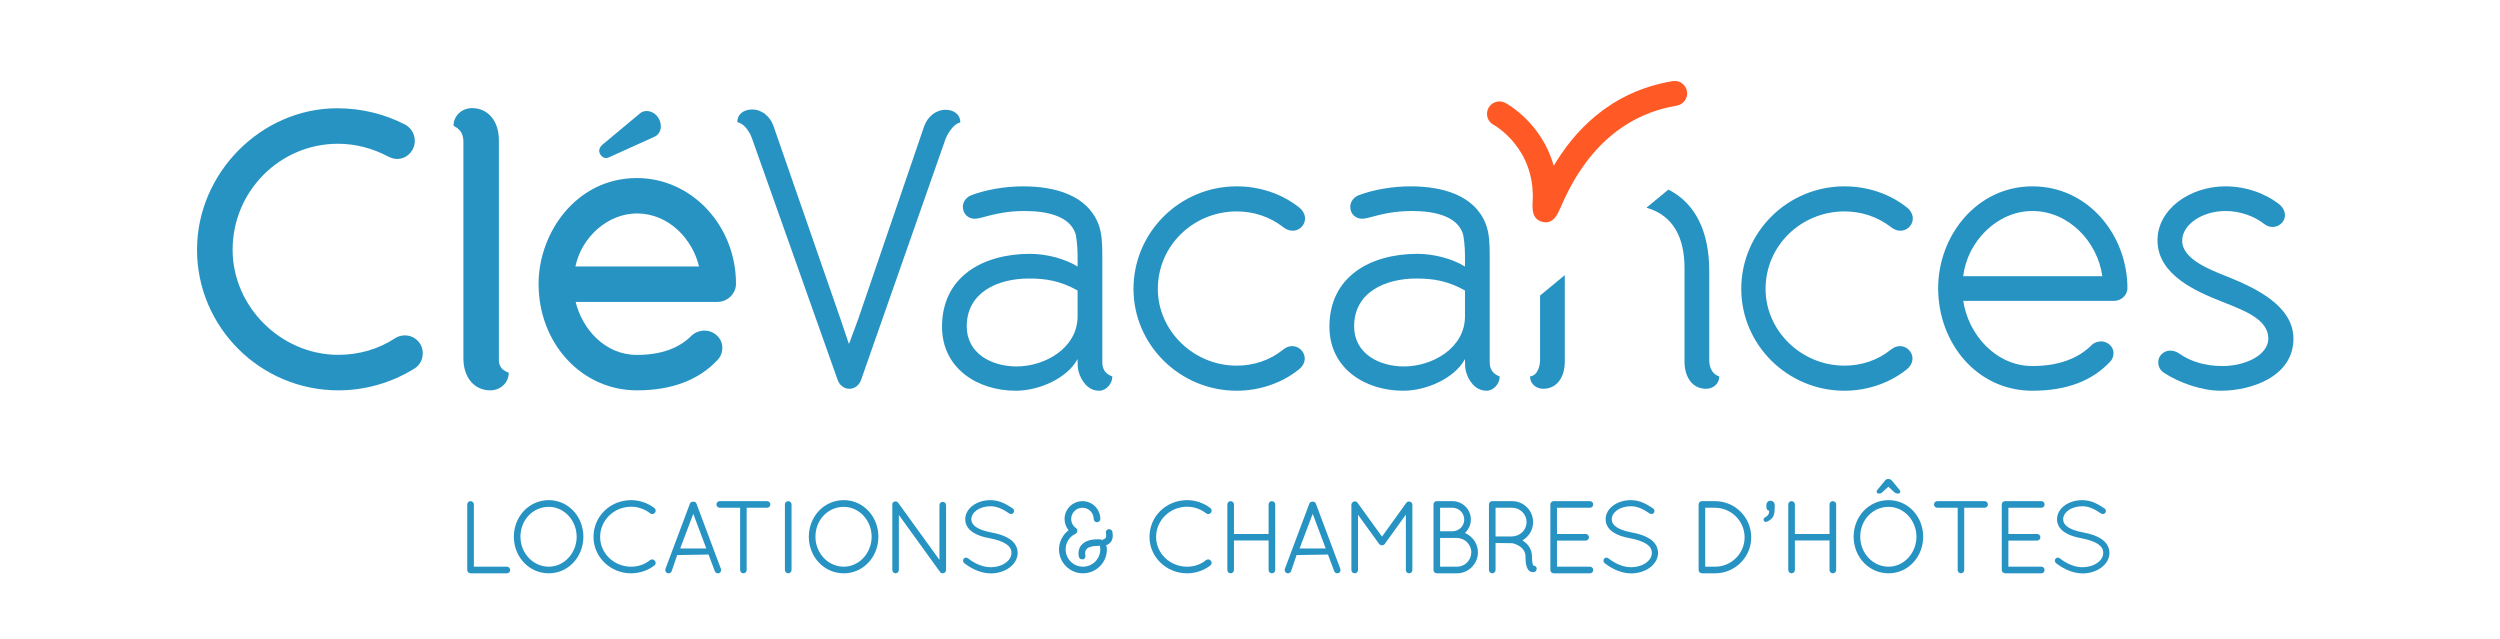 <?xml version="1.0" standalone="no"?>
<!-- Generator: Adobe Fireworks 10, Export SVG Extension by Aaron Beall (http://fireworks.abeall.com) . Version: 0.6.1  -->
<!DOCTYPE svg PUBLIC "-//W3C//DTD SVG 1.1//EN" "http://www.w3.org/Graphics/SVG/1.1/DTD/svg11.dtd">
<svg id="Untitled-page%201" viewBox="0 0 223 57" style="background-color:#ffffff00" version="1.1"
	xmlns="http://www.w3.org/2000/svg" xmlns:xlink="http://www.w3.org/1999/xlink" xml:space="preserve"
	x="0px" y="0px" width="223px" height="57px"
>
	<g id="Calque_1_1">
		<g>
			<g>
				<g>
					<path d="M 98.326 32.136 L 98.326 22.744 C 98.326 21.783 98.29 20.785 97.981 19.993 C 96.981 17.412 94.12 16.622 91.261 16.622 C 89.61 16.622 87.919 16.931 86.645 17.412 C 86.196 17.585 85.888 17.997 85.888 18.444 C 85.888 19.063 86.336 19.512 86.957 19.512 C 87.093 19.512 87.301 19.476 87.438 19.441 C 88.815 19.063 89.883 18.822 91.401 18.822 C 93.398 18.822 95.363 19.271 95.913 20.785 C 96.017 21.058 96.121 22.022 96.121 22.812 C 96.121 23.156 96.121 23.57 96.121 23.775 C 95.016 23.088 93.365 22.642 91.882 22.642 C 87.678 22.642 84.028 24.67 84.028 29.143 C 84.028 32.858 87.197 34.853 90.607 34.853 C 92.641 34.853 95.155 33.785 96.121 32.032 C 96.121 32.377 96.121 32.79 96.189 33.065 C 96.43 33.992 97.052 34.853 98.048 34.853 C 98.67 34.853 99.22 34.237 99.22 33.58 C 98.266 33.225 98.326 32.48 98.326 32.136 ZM 96.121 28.216 C 96.121 31.037 93.225 32.687 90.676 32.687 C 88.472 32.687 86.233 31.548 86.233 29.109 C 86.233 26.08 88.988 24.844 91.779 24.844 C 93.296 24.844 94.57 25.048 96.121 25.91 L 96.121 28.216 Z" fill="#2793c3"/>
					<path d="M 133.775 33.58 C 132.822 33.225 132.882 32.48 132.882 32.136 L 132.882 22.744 C 132.882 21.783 132.846 20.785 132.537 19.993 C 131.538 17.412 128.677 16.622 125.817 16.622 C 124.166 16.622 122.475 16.931 121.201 17.412 C 120.753 17.585 120.443 17.997 120.443 18.444 C 120.443 19.063 120.892 19.512 121.513 19.512 C 121.65 19.512 121.857 19.476 121.993 19.441 C 123.371 19.063 124.439 18.822 125.956 18.822 C 127.953 18.822 129.919 19.271 130.469 20.785 C 130.572 21.058 130.677 22.022 130.677 22.812 C 130.677 23.156 130.677 23.57 130.677 23.775 C 129.572 23.088 127.921 22.642 126.438 22.642 C 122.234 22.642 118.584 24.67 118.584 29.143 C 118.584 32.858 121.753 34.853 125.164 34.853 C 127.196 34.853 129.711 33.785 130.677 32.032 C 130.677 32.377 130.677 32.79 130.745 33.065 C 130.985 33.992 131.607 34.853 132.604 34.853 C 133.225 34.853 133.775 34.237 133.775 33.58 ZM 130.677 28.216 C 130.677 31.037 127.782 32.687 125.232 32.687 C 123.027 32.687 120.788 31.548 120.788 29.109 C 120.788 26.08 123.544 24.844 126.335 24.844 C 127.851 24.844 129.127 25.048 130.677 25.91 L 130.677 28.216 Z" fill="#2793c3"/>
					<path d="M 110.307 34.853 C 112.306 34.853 114.302 34.2 115.853 32.96 C 117.198 31.895 115.715 30.175 114.474 31.173 C 113.235 32.17 111.79 32.616 110.307 32.616 C 106.482 32.616 103.279 29.521 103.279 25.77 C 103.279 21.882 106.482 18.859 110.307 18.859 C 111.79 18.859 113.235 19.305 114.474 20.268 C 115.784 21.3 117.232 19.547 115.853 18.48 C 114.268 17.241 112.306 16.622 110.307 16.622 C 105.243 16.622 101.108 20.714 101.108 25.77 C 101.108 30.761 105.243 34.853 110.307 34.853 Z" fill="#2793c3"/>
					<path d="M 168.688 31.173 C 167.448 32.17 166 32.616 164.518 32.616 C 160.694 32.616 157.489 29.521 157.489 25.77 C 157.489 21.882 160.694 18.859 164.518 18.859 C 166 18.859 167.448 19.305 168.688 20.268 C 169.995 21.3 171.443 19.547 170.066 18.48 C 168.482 17.241 166.517 16.622 164.518 16.622 C 159.454 16.622 155.321 20.714 155.321 25.77 C 155.321 30.761 159.454 34.853 164.518 34.853 C 166.517 34.853 168.514 34.2 170.066 32.96 C 171.409 31.895 169.927 30.175 168.688 31.173 Z" fill="#2793c3"/>
					<path d="M 181.29 16.622 C 176.329 16.622 172.883 21.024 172.883 25.704 C 172.883 30.59 176.329 34.853 181.29 34.853 C 184.426 34.853 186.665 33.924 188.214 32.273 C 188.422 32.066 188.526 31.793 188.526 31.483 C 188.526 30.897 187.973 30.451 187.424 30.451 C 187.113 30.451 186.804 30.553 186.56 30.795 C 185.425 31.929 183.702 32.65 181.29 32.65 C 178.051 32.65 175.57 29.865 175.123 26.836 L 188.594 26.836 C 189.18 26.836 189.766 26.358 189.766 25.704 C 189.766 20.99 186.286 16.622 181.29 16.622 ZM 175.123 24.636 C 175.468 21.575 178.121 18.822 181.29 18.822 C 184.529 18.822 187.113 21.575 187.525 24.636 L 175.123 24.636 Z" fill="#2793c3"/>
					<path d="M 198.753 24.704 C 197.099 24.051 194.651 23.122 194.651 21.47 C 194.651 20.027 196.443 18.822 198.511 18.822 C 199.75 18.822 201.027 19.237 201.989 19.993 C 202.817 20.612 203.817 19.993 203.817 19.2 C 203.817 18.893 203.679 18.549 203.369 18.273 C 202.129 17.275 200.373 16.622 198.511 16.622 C 195.306 16.622 192.448 18.685 192.448 21.436 C 192.448 24.531 195.93 26.012 198.201 26.907 C 200.166 27.7 202.335 28.456 202.335 30.209 C 202.335 31.619 200.373 32.65 198.235 32.65 C 196.79 32.65 195.41 32.273 194.411 31.548 C 193.446 30.897 192.516 31.517 192.516 32.309 C 192.516 32.65 192.653 32.994 193 33.236 C 194.411 34.163 196.408 34.853 198.098 34.853 C 200.786 34.853 204.574 33.614 204.574 30.209 C 204.574 27.319 201.3 25.738 198.753 24.704 Z" fill="#2793c3"/>
					<path d="M 139.579 32.273 L 139.579 24.542 L 137.374 26.361 L 137.374 32.136 C 137.374 32.48 137.232 33.488 136.477 33.58 C 136.477 34.237 137.029 34.68 137.65 34.68 C 138.924 34.68 139.579 33.58 139.579 32.273 Z" fill="#2793c3"/>
					<path d="M 153.36 33.58 C 152.552 33.315 152.464 32.48 152.464 32.136 L 152.464 24.185 C 152.464 20.654 151.239 18.137 148.822 16.911 L 146.863 18.527 C 149.317 19.226 150.258 21.276 150.258 23.909 L 150.258 32.273 C 150.258 33.58 150.913 34.68 152.188 34.68 C 152.809 34.68 153.36 34.237 153.36 33.58 Z" fill="#2793c3"/>
					<path d="M 36.127 29.918 C 35.911 29.918 35.582 29.947 35.239 30.172 C 33.77 31.141 32.02 31.651 30.177 31.651 C 25.067 31.651 20.749 27.359 20.749 22.271 C 20.749 17.06 24.964 12.824 30.143 12.824 C 31.705 12.824 33.228 13.214 34.72 14.01 C 34.919 14.091 35.149 14.18 35.41 14.18 C 36.287 14.18 36.999 13.456 36.999 12.564 C 36.999 11.983 36.697 11.443 36.185 11.138 C 34.287 10.154 32.23 9.658 30.075 9.658 C 23.299 9.658 17.574 15.432 17.574 22.271 C 17.574 29.191 23.229 34.819 30.177 34.819 C 32.569 34.819 34.919 34.147 36.96 32.881 C 37.43 32.599 37.712 32.084 37.712 31.503 C 37.712 30.629 37.001 29.918 36.127 29.918 Z" fill="#2793c3"/>
					<path d="M 45.38 33.239 C 44.415 32.903 44.5 32.26 44.5 31.818 L 44.5 12.508 C 44.5 10.794 43.538 9.644 42.105 9.644 C 41.179 9.644 40.454 10.335 40.454 11.222 C 41.053 11.527 41.335 11.923 41.335 12.643 L 41.335 31.953 C 41.335 33.667 42.298 34.819 43.732 34.819 C 44.658 34.819 45.38 34.124 45.38 33.239 Z" fill="#2793c3"/>
					<path d="M 54.052 14.099 C 54.169 14.099 54.256 14.07 54.371 14.01 L 58.398 12.188 C 58.773 12.015 58.948 11.64 58.948 11.264 C 58.948 10.568 58.398 9.904 57.674 9.904 C 57.471 9.904 57.268 9.962 57.095 10.106 L 53.733 12.909 C 53.588 13.028 53.473 13.201 53.445 13.433 C 53.445 13.749 53.733 14.099 54.052 14.099 Z" fill="#2793c3"/>
					<path d="M 56.813 34.819 C 59.896 34.819 62.312 33.91 63.98 32.136 C 64.273 31.842 64.432 31.449 64.432 31.004 C 64.432 30.186 63.708 29.49 62.848 29.49 C 62.389 29.49 61.964 29.666 61.649 29.975 C 60.532 31.091 58.905 31.658 56.813 31.658 C 53.93 31.658 51.929 29.317 51.345 26.93 L 64.001 26.93 C 64.898 26.93 65.651 26.192 65.651 25.316 C 65.651 20.111 61.687 15.882 56.813 15.882 C 51.395 15.882 48.041 20.777 48.041 25.316 C 48.041 30.645 51.893 34.819 56.813 34.819 ZM 56.813 19.04 C 59.678 19.04 61.784 21.357 62.354 23.767 L 51.327 23.767 C 51.885 21.116 54.242 19.04 56.813 19.04 Z" fill="#2793c3"/>
					<path d="M 67.077 12.343 L 74.695 33.822 C 74.834 34.302 75.246 34.68 75.763 34.68 C 76.279 34.68 76.694 34.302 76.832 33.822 L 84.35 12.372 C 84.419 12.167 84.97 11.051 85.659 10.928 C 85.659 10.169 85.039 9.794 84.35 9.794 C 83.454 9.794 82.765 10.414 82.456 11.203 L 76.555 28.456 L 75.744 30.648 L 75.712 30.648 L 74.97 28.456 L 68.973 11.175 C 68.665 10.385 67.974 9.765 67.077 9.765 C 66.388 9.765 65.768 10.14 65.768 10.899 C 66.589 11.08 67.009 12.138 67.077 12.343 Z" fill="#2793c3"/>
				</g>
				<g>
					<path d="M 137.892 19.827 C 137.798 19.827 137.696 19.817 137.587 19.79 C 136.626 19.562 136.68 18.58 136.713 17.994 C 136.977 13.185 133.265 11.156 133.228 11.135 C 132.687 10.85 132.482 10.177 132.769 9.633 C 133.059 9.094 133.732 8.891 134.274 9.177 C 134.437 9.264 137.525 10.954 138.591 14.789 C 140.295 11.918 143.464 8.193 149.2 7.234 C 149.801 7.132 150.377 7.541 150.479 8.145 C 150.581 8.749 150.172 9.322 149.565 9.424 C 142.695 10.571 140.067 16.545 139.203 18.509 C 138.941 19.105 138.623 19.827 137.892 19.827 L 137.892 19.827 Z" fill="#ff5a25"/>
				</g>
			</g>
			<g>
				<path d="M 45.209 50.549 L 42.269 50.549 L 42.269 44.992 C 42.269 44.832 42.134 44.702 41.969 44.702 C 41.812 44.702 41.678 44.835 41.678 44.992 L 41.678 50.849 C 41.678 51.006 41.812 51.14 41.986 51.14 L 45.209 51.14 C 45.373 51.14 45.508 51.009 45.508 50.849 C 45.508 50.681 45.376 50.549 45.209 50.549 Z" fill="#2793c3"/>
				<path d="M 48.95 44.612 C 47.212 44.612 45.843 46.045 45.833 47.875 C 45.843 49.706 47.212 51.14 48.95 51.14 C 50.673 51.14 52.03 49.706 52.039 47.875 C 52.03 46.045 50.673 44.612 48.95 44.612 ZM 48.95 50.549 C 47.557 50.549 46.425 49.35 46.425 47.875 C 46.425 46.382 47.534 45.211 48.95 45.211 C 50.315 45.211 51.431 46.407 51.439 47.875 C 51.431 49.35 50.315 50.549 48.95 50.549 Z" fill="#2793c3"/>
				<path d="M 56.291 45.201 C 56.913 45.201 57.508 45.407 58.007 45.796 C 58.134 45.895 58.341 45.86 58.413 45.745 C 58.464 45.695 58.489 45.624 58.487 45.547 C 58.482 45.46 58.441 45.377 58.37 45.319 C 57.779 44.863 57.04 44.612 56.291 44.612 C 54.412 44.622 52.94 46.063 52.94 47.894 C 52.94 49.684 54.444 51.14 56.291 51.14 C 57.048 51.14 57.786 50.891 58.368 50.442 C 58.436 50.393 58.48 50.312 58.485 50.223 C 58.489 50.14 58.459 50.063 58.416 50.03 C 58.336 49.892 58.15 49.849 57.988 49.956 C 57.536 50.339 56.934 50.549 56.291 50.549 C 54.77 50.549 53.532 49.358 53.532 47.894 C 53.532 46.409 54.77 45.201 56.291 45.201 Z" fill="#2793c3"/>
				<path d="M 61.546 44.912 L 59.36 50.739 C 59.301 50.883 59.378 51.063 59.526 51.125 L 59.636 51.14 C 59.758 51.14 59.867 51.065 59.914 50.947 L 60.402 49.513 L 63.202 49.465 L 63.761 50.948 C 63.805 51.061 63.919 51.14 64.037 51.14 L 64.146 51.125 C 64.215 51.097 64.272 51.038 64.302 50.965 C 64.332 50.892 64.334 50.809 64.305 50.742 L 62.12 44.914 C 62.046 44.703 61.65 44.681 61.546 44.912 ZM 63.002 48.924 L 60.672 48.924 L 61.841 45.833 L 63.002 48.924 Z" fill="#2793c3"/>
				<path d="M 68.426 44.702 L 64.197 44.702 C 64.04 44.702 63.906 44.835 63.906 44.992 C 63.906 45.157 64.037 45.292 64.197 45.292 L 66.02 45.292 L 66.02 50.849 C 66.02 51.006 66.154 51.14 66.312 51.14 C 66.469 51.14 66.603 51.006 66.603 50.849 L 66.603 45.292 L 68.426 45.292 C 68.586 45.292 68.717 45.157 68.717 44.992 C 68.717 44.835 68.583 44.702 68.426 44.702 Z" fill="#2793c3"/>
				<path d="M 70.306 44.702 C 70.148 44.702 70.014 44.835 70.014 44.992 L 70.014 50.849 C 70.014 51.006 70.148 51.14 70.306 51.14 C 70.471 51.14 70.606 51.009 70.606 50.849 L 70.606 44.992 C 70.606 44.832 70.471 44.702 70.306 44.702 Z" fill="#2793c3"/>
				<path d="M 75.263 44.612 C 73.525 44.612 72.156 46.045 72.146 47.875 C 72.156 49.706 73.525 51.14 75.263 51.14 C 76.986 51.14 78.343 49.706 78.352 47.875 C 78.343 46.045 76.986 44.612 75.263 44.612 ZM 75.263 50.549 C 73.87 50.549 72.738 49.35 72.738 47.875 C 72.738 46.382 73.847 45.211 75.263 45.211 C 76.628 45.211 77.744 46.407 77.752 47.875 C 77.744 49.35 76.628 50.549 75.263 50.549 Z" fill="#2793c3"/>
				<path d="M 84.089 44.764 C 83.932 44.764 83.798 44.897 83.798 45.055 L 83.798 49.943 L 80.121 44.853 C 80.04 44.727 79.854 44.685 79.705 44.78 C 79.603 44.86 79.563 44.981 79.595 45.081 L 79.595 50.849 C 79.595 51.006 79.729 51.14 79.887 51.14 C 80.044 51.14 80.178 51.006 80.178 50.849 L 80.178 45.933 L 83.861 51.032 C 83.921 51.105 83.996 51.14 84.089 51.14 C 84.254 51.14 84.389 51.009 84.389 50.849 L 84.389 45.055 C 84.389 44.894 84.254 44.764 84.089 44.764 Z" fill="#2793c3"/>
				<path d="M 90.05 48.074 C 89.659 47.811 89.126 47.619 88.401 47.489 C 87.811 47.375 87.367 47.218 87.08 47.024 C 86.783 46.82 86.653 46.609 86.645 46.321 C 86.645 46.026 86.81 45.741 87.109 45.52 C 87.433 45.289 87.886 45.157 88.352 45.157 C 89.038 45.157 89.569 45.502 90.036 45.807 C 90.156 45.891 90.342 45.852 90.413 45.733 C 90.495 45.604 90.463 45.44 90.337 45.352 C 89.831 45.022 89.203 44.612 88.352 44.612 C 87.762 44.612 87.207 44.779 86.787 45.084 C 86.343 45.407 86.099 45.846 86.099 46.321 C 86.099 46.782 86.341 47.194 86.78 47.48 C 87.14 47.722 87.635 47.9 88.312 48.02 C 88.936 48.14 89.418 48.309 89.741 48.521 C 90.073 48.748 90.221 48.995 90.221 49.322 C 90.221 49.65 90.04 49.96 89.712 50.196 C 89.367 50.449 88.878 50.594 88.344 50.594 C 87.402 50.594 86.578 49.989 86.351 49.806 C 86.239 49.705 86.058 49.723 85.963 49.842 C 85.873 49.955 85.89 50.125 86.001 50.225 C 86.432 50.566 87.312 51.139 88.369 51.149 L 88.37 51.149 C 88.99 51.149 89.581 50.968 90.034 50.64 C 90.505 50.3 90.776 49.819 90.776 49.322 C 90.776 48.822 90.518 48.378 90.05 48.074 Z" fill="#2793c3"/>
				<path d="M 98.868 47.201 C 98.788 47.219 98.719 47.27 98.678 47.34 C 98.639 47.407 98.629 47.484 98.65 47.55 C 98.666 47.632 98.666 47.708 98.666 47.768 C 98.666 47.932 98.625 47.984 98.573 48.039 C 98.516 48.079 98.436 48.11 98.351 48.125 L 98.364 48.199 L 98.232 48.125 C 98.129 48.107 98.007 48.106 97.905 48.106 C 97.287 48.106 96.827 48.252 96.54 48.54 C 96.259 48.8 96.201 49.127 96.201 49.358 C 96.201 49.484 96.225 49.691 96.248 49.7 C 96.284 49.83 96.396 49.911 96.623 49.896 C 96.769 49.848 96.852 49.691 96.814 49.519 C 96.805 49.484 96.792 49.431 96.792 49.358 C 96.792 49.194 96.845 49.057 96.949 48.952 C 97.119 48.785 97.449 48.696 97.905 48.696 C 97.981 48.696 98.067 48.695 98.101 48.656 C 98.129 48.779 98.144 48.897 98.144 49.008 C 98.144 49.857 97.451 50.549 96.6 50.549 C 95.748 50.549 95.055 49.857 95.055 49.008 C 95.055 48.428 95.366 47.915 95.876 47.641 L 95.969 47.594 C 96.032 47.547 96.068 47.496 96.073 47.459 C 96.132 47.341 96.094 47.196 95.977 47.105 C 95.713 46.92 95.549 46.609 95.549 46.295 C 95.549 45.742 96 45.292 96.555 45.292 C 97.109 45.292 97.559 45.742 97.559 46.295 C 97.559 46.452 97.693 46.585 97.85 46.585 C 98.016 46.585 98.151 46.455 98.151 46.295 C 98.151 45.417 97.434 44.702 96.555 44.702 C 95.675 44.702 94.959 45.417 94.959 46.295 C 94.959 46.667 95.086 47.02 95.319 47.298 C 94.782 47.705 94.464 48.337 94.464 49.008 C 94.464 50.183 95.423 51.14 96.6 51.14 C 97.777 51.14 98.736 50.183 98.736 49.008 C 98.736 48.859 98.716 48.71 98.644 48.655 C 98.739 48.617 98.824 48.57 98.92 48.503 C 99.148 48.339 99.275 48.063 99.258 47.768 C 99.258 47.666 99.248 47.555 99.227 47.413 C 99.183 47.282 99.053 47.192 98.868 47.201 Z" fill="#2793c3"/>
				<path d="M 105.885 45.201 C 106.506 45.201 107.101 45.407 107.6 45.796 C 107.727 45.895 107.933 45.86 108.007 45.745 C 108.057 45.695 108.083 45.624 108.08 45.547 C 108.075 45.46 108.034 45.377 107.964 45.319 C 107.372 44.863 106.633 44.612 105.885 44.612 C 104.005 44.622 102.534 46.063 102.534 47.894 C 102.534 49.684 104.037 51.14 105.885 51.14 C 106.641 51.14 107.379 50.891 107.962 50.442 C 108.029 50.393 108.073 50.312 108.078 50.223 C 108.082 50.14 108.052 50.063 108.01 50.03 C 107.93 49.892 107.742 49.849 107.581 49.956 C 107.129 50.339 106.527 50.549 105.885 50.549 C 104.363 50.549 103.125 49.358 103.125 47.894 C 103.125 46.409 104.363 45.201 105.885 45.201 Z" fill="#2793c3"/>
				<path d="M 113.449 44.702 C 113.292 44.702 113.159 44.835 113.159 44.992 L 113.159 47.63 L 110.069 47.63 L 110.069 44.992 C 110.069 44.832 109.934 44.702 109.769 44.702 C 109.612 44.702 109.479 44.835 109.479 44.992 L 109.479 50.849 C 109.479 51.006 109.612 51.14 109.769 51.14 C 109.934 51.14 110.069 51.009 110.069 50.849 L 110.069 48.212 L 113.159 48.212 L 113.159 50.849 C 113.159 51.006 113.292 51.14 113.449 51.14 C 113.615 51.14 113.75 51.009 113.75 50.849 L 113.75 44.992 C 113.75 44.832 113.615 44.702 113.449 44.702 Z" fill="#2793c3"/>
				<path d="M 116.797 44.912 L 114.612 50.739 C 114.552 50.883 114.629 51.063 114.778 51.125 L 114.888 51.14 C 115.01 51.14 115.118 51.065 115.165 50.947 L 115.653 49.513 L 118.454 49.465 L 119.012 50.948 C 119.057 51.061 119.17 51.14 119.288 51.14 L 119.398 51.125 C 119.467 51.097 119.524 51.038 119.554 50.965 C 119.584 50.892 119.585 50.809 119.557 50.742 L 117.371 44.914 C 117.299 44.703 116.902 44.681 116.797 44.912 ZM 118.254 48.924 L 115.924 48.924 L 117.093 45.833 L 118.254 48.924 Z" fill="#2793c3"/>
				<path d="M 125.851 44.776 C 125.717 44.693 125.52 44.731 125.445 44.85 L 123.273 47.865 L 121.093 44.85 C 121.004 44.725 120.852 44.66 120.667 44.795 C 120.59 44.847 120.544 44.934 120.544 45.028 L 120.544 50.849 C 120.544 51.009 120.678 51.14 120.843 51.14 C 121.001 51.14 121.134 51.006 121.134 50.849 L 121.134 45.915 L 123.011 48.509 C 123.114 48.668 123.41 48.696 123.523 48.513 L 125.403 45.907 L 125.403 50.849 C 125.403 51.012 125.531 51.14 125.694 51.14 C 125.851 51.14 125.985 51.006 125.985 50.849 L 125.985 45.028 C 125.985 44.986 125.97 44.937 125.936 44.868 L 125.851 44.776 ZM 120.718 44.849 C 120.716 44.849 120.716 44.85 120.716 44.85 L 120.715 44.848 L 120.718 44.849 Z" fill="#2793c3"/>
				<path d="M 130.669 47.545 C 131.009 47.229 131.202 46.8 131.202 46.348 C 131.202 45.44 130.466 44.702 129.561 44.702 L 128.157 44.702 C 128 44.702 127.867 44.835 127.867 44.992 L 127.867 50.849 C 127.867 51.009 127.993 51.14 128.185 51.14 L 129.957 51.14 C 130.991 51.14 131.832 50.3 131.832 49.268 C 131.832 48.515 131.369 47.837 130.669 47.545 ZM 129.957 50.549 L 128.457 50.549 L 128.457 47.986 L 129.957 47.986 C 130.657 47.986 131.233 48.561 131.241 49.267 C 131.233 49.986 130.669 50.549 129.957 50.549 ZM 128.457 47.387 L 128.457 45.292 L 129.561 45.292 C 130.14 45.292 130.61 45.766 130.61 46.348 C 130.61 46.921 130.14 47.387 129.561 47.387 L 128.457 47.387 Z" fill="#2793c3"/>
				<path d="M 136.798 50.468 C 136.766 50.439 136.743 50.388 136.731 50.349 C 136.695 50.244 136.654 50.036 136.654 49.645 C 136.654 48.859 136.153 48.422 135.798 48.203 C 136.382 47.873 136.753 47.248 136.753 46.573 C 136.753 45.541 135.916 44.702 134.887 44.702 L 133.082 44.702 C 132.935 44.714 132.814 44.844 132.814 44.992 L 132.814 50.849 C 132.814 51.006 132.948 51.14 133.105 51.14 C 133.27 51.14 133.405 51.009 133.405 50.849 L 133.405 48.437 L 134.894 48.453 C 135.007 48.47 135.325 48.566 135.589 48.753 C 135.918 48.997 136.072 49.281 136.072 49.645 C 136.072 50.148 136.127 50.477 136.25 50.712 C 136.386 50.984 136.617 51.069 136.875 51.027 C 137.023 50.97 137.102 50.812 137.062 50.644 C 137.022 50.529 136.906 50.453 136.798 50.468 ZM 136.17 46.573 C 136.17 47.262 135.61 47.837 134.842 47.855 L 133.405 47.855 L 133.405 45.292 L 134.887 45.292 C 135.594 45.292 136.17 45.867 136.17 46.573 Z" fill="#2793c3"/>
				<path d="M 141.823 45.292 C 141.989 45.292 142.114 45.162 142.114 44.992 C 142.114 44.829 141.986 44.702 141.823 44.702 L 138.583 44.702 C 138.426 44.702 138.292 44.835 138.292 44.992 L 138.292 50.849 C 138.292 51.002 138.407 51.127 138.611 51.14 L 141.823 51.14 C 141.986 51.14 142.114 51.012 142.114 50.849 C 142.114 50.679 141.989 50.549 141.823 50.549 L 138.883 50.549 L 138.883 48.22 L 141.445 48.22 C 141.602 48.22 141.736 48.087 141.736 47.93 C 141.736 47.764 141.605 47.63 141.445 47.63 L 138.883 47.63 L 138.883 45.292 L 141.823 45.292 Z" fill="#2793c3"/>
				<path d="M 147.173 48.074 C 146.782 47.811 146.249 47.619 145.524 47.489 C 144.935 47.375 144.49 47.219 144.203 47.024 C 143.906 46.82 143.776 46.609 143.768 46.321 C 143.768 46.026 143.933 45.741 144.232 45.52 C 144.556 45.289 145.009 45.157 145.475 45.157 C 146.161 45.157 146.692 45.502 147.159 45.807 C 147.278 45.891 147.464 45.851 147.536 45.733 C 147.619 45.604 147.587 45.441 147.46 45.352 C 146.954 45.022 146.326 44.612 145.475 44.612 C 144.885 44.612 144.33 44.779 143.91 45.084 C 143.466 45.407 143.222 45.846 143.222 46.321 C 143.222 46.782 143.464 47.194 143.903 47.48 C 144.263 47.722 144.758 47.9 145.435 48.02 C 146.059 48.14 146.541 48.309 146.864 48.521 C 147.195 48.748 147.344 48.995 147.344 49.322 C 147.344 49.65 147.163 49.96 146.835 50.196 C 146.49 50.449 146.001 50.594 145.467 50.594 C 144.525 50.594 143.701 49.989 143.474 49.806 C 143.363 49.706 143.179 49.723 143.086 49.842 C 142.996 49.955 143.013 50.125 143.124 50.225 C 143.555 50.566 144.435 51.139 145.492 51.149 L 145.493 51.149 C 146.113 51.149 146.703 50.968 147.156 50.64 C 147.628 50.301 147.898 49.82 147.898 49.322 C 147.898 48.822 147.641 48.378 147.173 48.074 Z" fill="#2793c3"/>
				<path d="M 152.986 44.702 L 151.807 44.702 C 151.649 44.702 151.516 44.835 151.516 44.992 L 151.516 50.849 C 151.516 51.002 151.631 51.127 151.824 51.14 L 152.986 51.14 C 154.763 51.14 156.21 49.7 156.21 47.93 C 156.21 46.15 154.763 44.702 152.986 44.702 ZM 152.986 50.549 L 152.106 50.549 L 152.106 45.292 L 152.986 45.292 C 154.438 45.301 155.619 46.484 155.619 47.93 C 155.619 49.374 154.438 50.549 152.986 50.549 Z" fill="#2793c3"/>
				<path d="M 157.933 44.665 C 157.728 44.665 157.561 44.832 157.561 45.037 L 157.561 45.226 C 157.561 45.419 157.678 45.565 157.804 45.546 C 157.828 45.826 157.721 45.999 157.417 46.167 C 157.351 46.208 157.309 46.277 157.309 46.348 C 157.309 46.479 157.415 46.558 157.519 46.558 C 157.631 46.558 157.875 46.413 158.04 46.248 C 158.226 46.064 158.305 45.769 158.305 45.262 L 158.305 45.037 C 158.305 44.832 158.138 44.665 157.933 44.665 Z" fill="#2793c3"/>
				<path d="M 163.484 44.702 C 163.327 44.702 163.193 44.835 163.193 44.992 L 163.193 47.63 L 160.103 47.63 L 160.103 44.992 C 160.103 44.832 159.969 44.702 159.804 44.702 C 159.647 44.702 159.513 44.835 159.513 44.992 L 159.513 50.849 C 159.513 51.006 159.647 51.14 159.804 51.14 C 159.969 51.14 160.103 51.009 160.103 50.849 L 160.103 48.212 L 163.193 48.212 L 163.193 50.849 C 163.193 51.006 163.327 51.14 163.484 51.14 C 163.65 51.14 163.785 51.009 163.785 50.849 L 163.785 44.992 C 163.785 44.832 163.65 44.702 163.484 44.702 Z" fill="#2793c3"/>
				<path d="M 168.459 44.612 C 166.721 44.612 165.352 46.045 165.342 47.875 C 165.352 49.706 166.721 51.14 168.459 51.14 C 170.182 51.14 171.539 49.706 171.548 47.875 C 171.539 46.045 170.182 44.612 168.459 44.612 ZM 168.459 50.549 C 167.066 50.549 165.934 49.35 165.934 47.875 C 165.934 46.382 167.043 45.211 168.459 45.211 C 169.824 45.211 170.94 46.407 170.948 47.875 C 170.94 49.35 169.824 50.549 168.459 50.549 Z" fill="#2793c3"/>
				<path d="M 167.586 44.025 C 167.714 44.025 167.797 44.005 167.925 43.888 L 168.44 43.413 L 168.957 43.889 C 169.084 44.003 169.177 44.025 169.304 44.025 C 169.435 44.025 169.506 43.94 169.506 43.861 C 169.506 43.805 169.489 43.761 169.443 43.705 L 168.797 42.915 C 168.712 42.811 168.63 42.725 168.414 42.725 C 168.271 42.725 168.189 42.811 168.105 42.914 L 167.456 43.706 C 167.412 43.76 167.394 43.804 167.394 43.861 C 167.394 43.941 167.466 44.025 167.586 44.025 Z" fill="#2793c3"/>
				<path d="M 177.032 44.702 L 172.803 44.702 C 172.646 44.702 172.512 44.835 172.512 44.992 C 172.512 45.157 172.643 45.292 172.803 45.292 L 174.626 45.292 L 174.626 50.849 C 174.626 51.006 174.76 51.14 174.918 51.14 C 175.075 51.14 175.209 51.006 175.209 50.849 L 175.209 45.292 L 177.032 45.292 C 177.192 45.292 177.323 45.157 177.323 44.992 C 177.323 44.835 177.189 44.702 177.032 44.702 Z" fill="#2793c3"/>
				<path d="M 182.089 45.292 C 182.254 45.292 182.379 45.162 182.379 44.992 C 182.379 44.829 182.251 44.702 182.089 44.702 L 178.849 44.702 C 178.692 44.702 178.558 44.835 178.558 44.992 L 178.558 50.849 C 178.558 51.002 178.673 51.127 178.876 51.14 L 182.089 51.14 C 182.251 51.14 182.379 51.012 182.379 50.849 C 182.379 50.679 182.254 50.549 182.089 50.549 L 179.148 50.549 L 179.148 48.22 L 181.711 48.22 C 181.868 48.22 182.002 48.087 182.002 47.93 C 182.002 47.764 181.871 47.63 181.711 47.63 L 179.148 47.63 L 179.148 45.292 L 182.089 45.292 Z" fill="#2793c3"/>
				<path d="M 187.438 48.074 C 187.046 47.811 186.513 47.619 185.789 47.489 C 185.199 47.375 184.754 47.219 184.467 47.024 C 184.171 46.82 184.041 46.609 184.033 46.321 C 184.033 46.026 184.198 45.741 184.496 45.52 C 184.821 45.289 185.274 45.157 185.739 45.157 C 186.425 45.157 186.956 45.502 187.424 45.807 C 187.544 45.891 187.728 45.851 187.801 45.733 C 187.884 45.604 187.851 45.441 187.725 45.352 C 187.219 45.022 186.59 44.612 185.739 44.612 C 185.15 44.612 184.594 44.779 184.174 45.084 C 183.73 45.407 183.486 45.846 183.486 46.321 C 183.486 46.782 183.728 47.194 184.168 47.48 C 184.528 47.722 185.023 47.9 185.699 48.02 C 186.324 48.14 186.805 48.309 187.128 48.521 C 187.46 48.748 187.608 48.995 187.608 49.322 C 187.608 49.65 187.428 49.96 187.1 50.196 C 186.754 50.449 186.265 50.594 185.731 50.594 C 184.789 50.594 183.965 49.989 183.738 49.806 C 183.628 49.706 183.443 49.723 183.351 49.842 C 183.261 49.955 183.277 50.125 183.389 50.225 C 183.819 50.566 184.7 51.139 185.757 51.149 L 185.758 51.149 C 186.377 51.149 186.968 50.968 187.421 50.64 C 187.892 50.301 188.163 49.82 188.163 49.322 C 188.163 48.822 187.905 48.378 187.438 48.074 Z" fill="#2793c3"/>
			</g>
		</g>
	</g>
</svg>